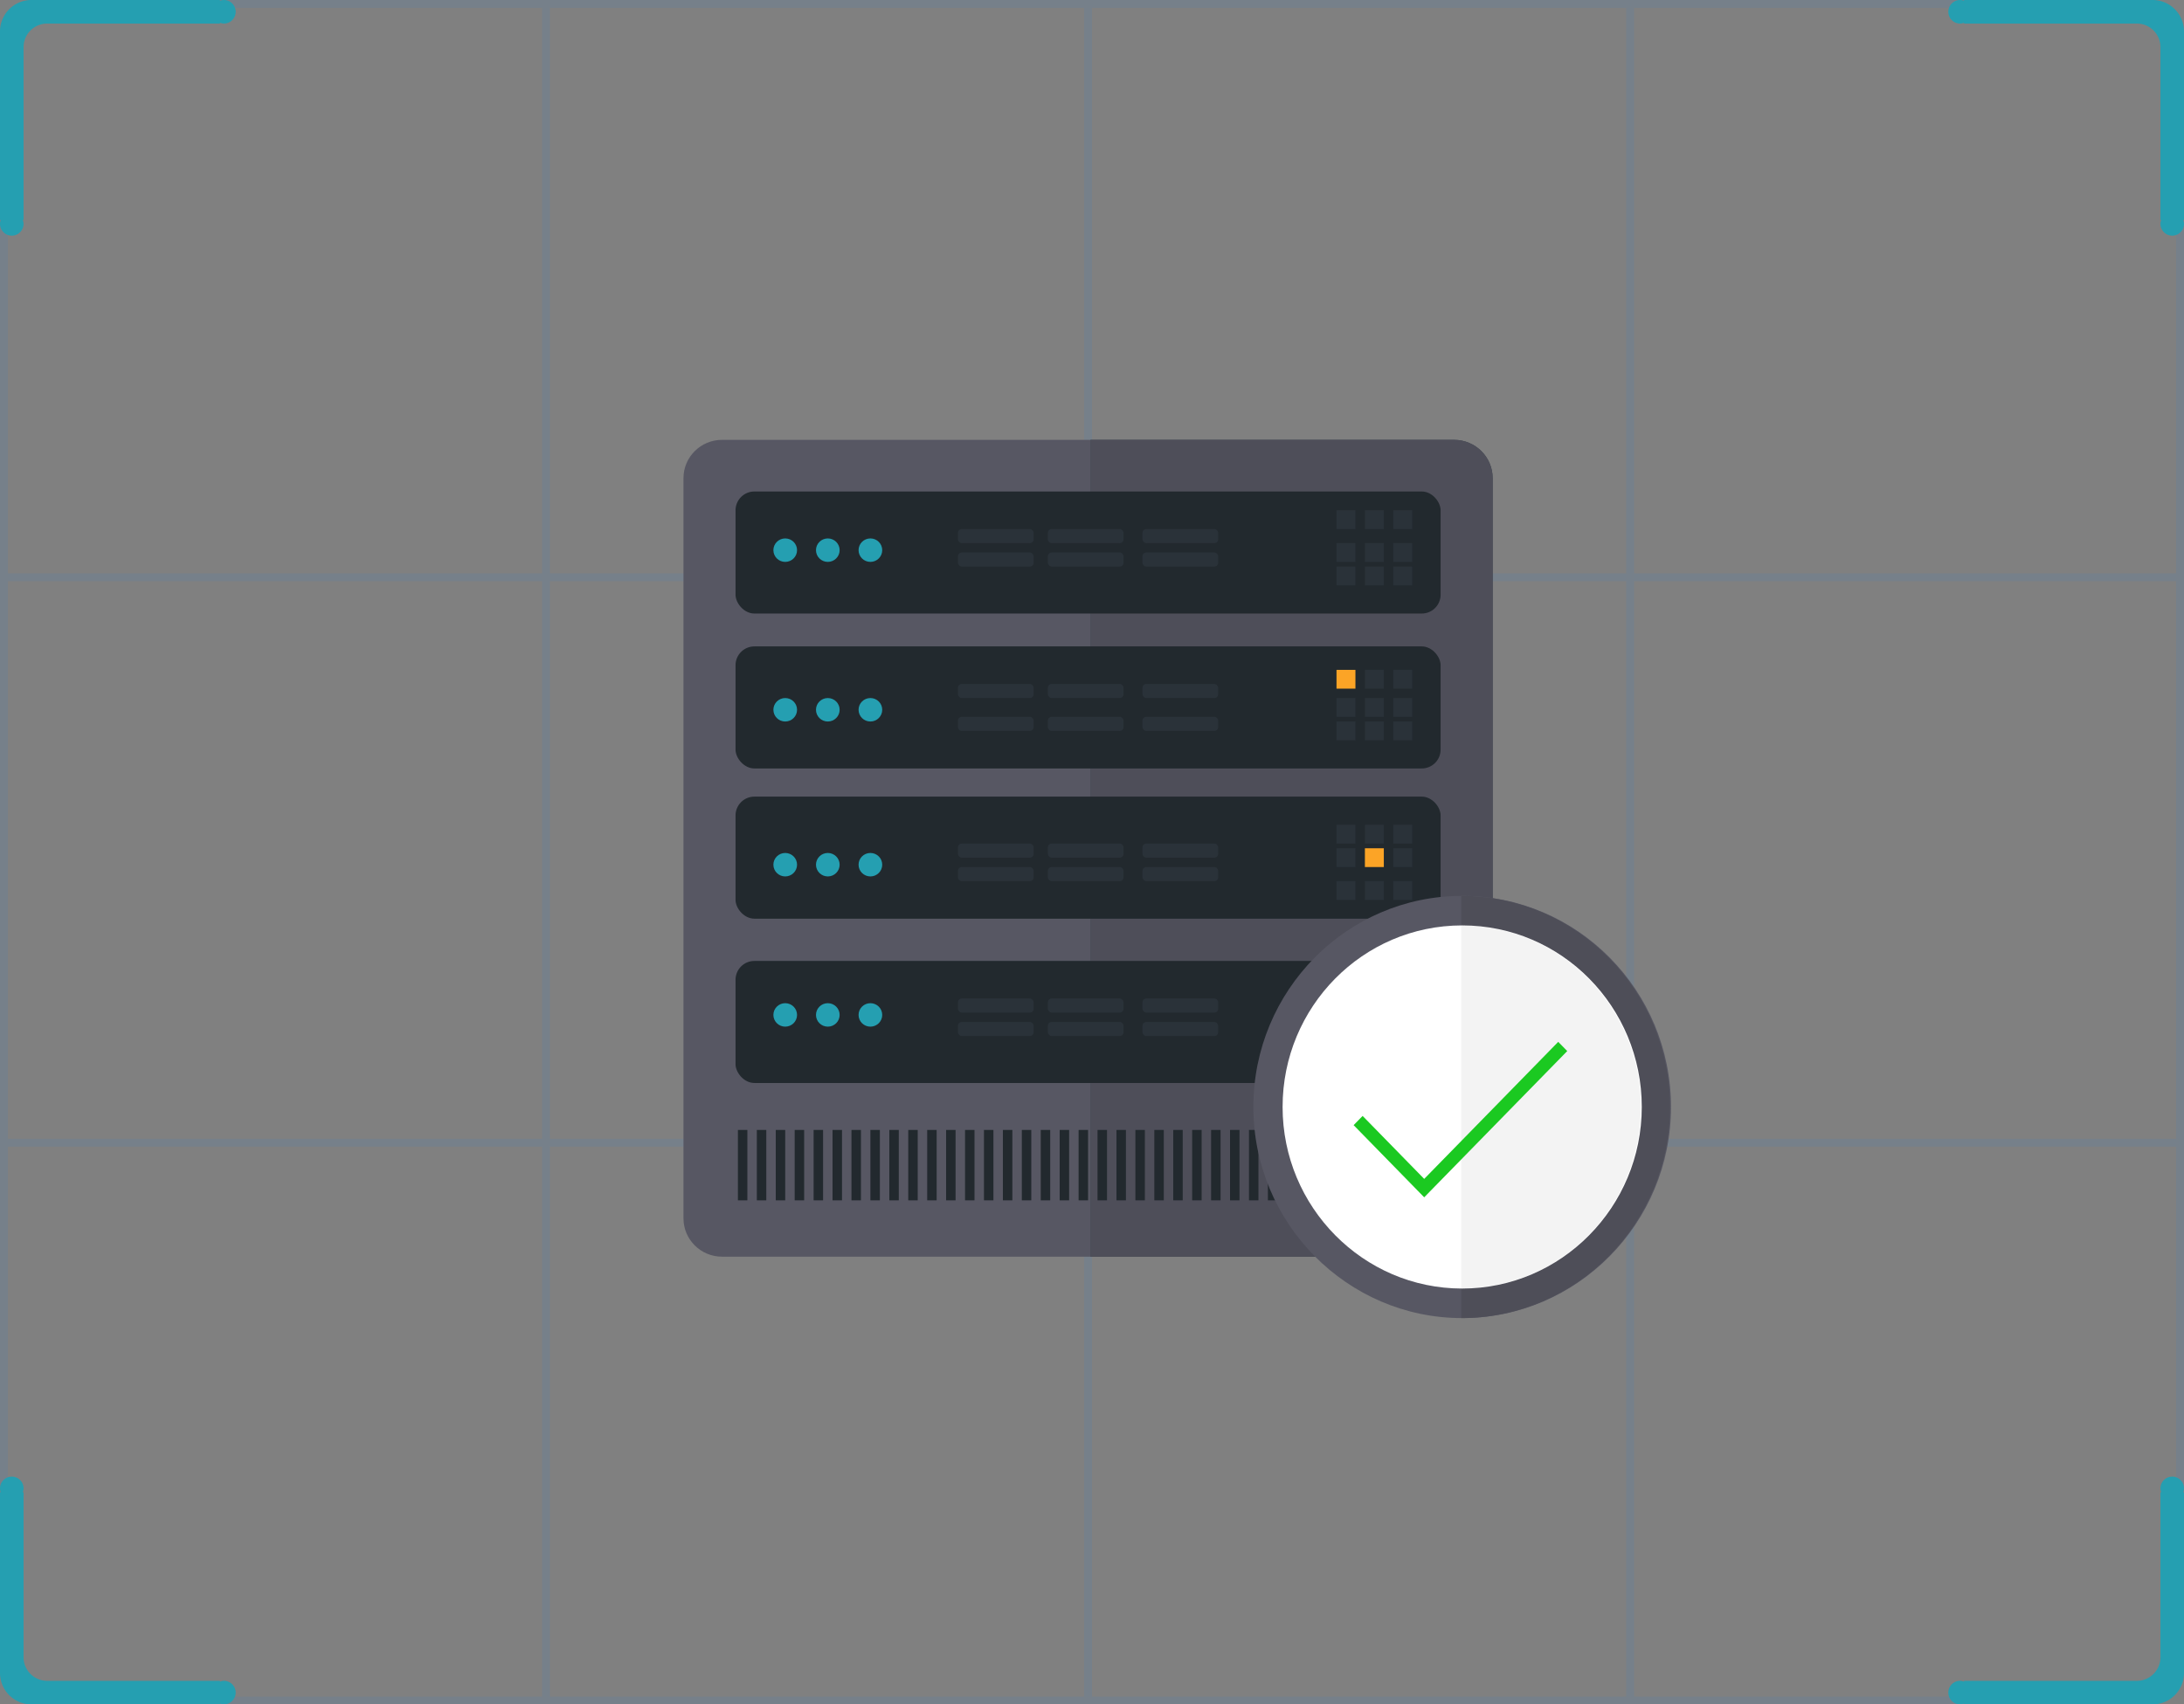 <svg width="278" height="217" xmlns="http://www.w3.org/2000/svg"><rect width="100%" height="100%" fill="#808080" stroke="none"/><g fill="none" fill-rule="evenodd"><path d="M277 210v-64h-69v70h65v1H5v-1h64v-70H1v67H0V25h1v48h68V1H10V0h257v1h-59v72h69V4h1v206h-1zM69 74H1v71h68V74zm69-73H70v72h68V1zm0 73H70v71h68V74zm0 72H70v70h68v-70zM207 1h-68v72h68V1zm0 73h-68v71h68V74zm0 72h-68v70h68v-70zm70-72h-69v71h69V74z" fill="#1E88E6" opacity=".1"/><path d="M276.5 30a1.5 1.5 0 0 1-1.5-1.5c0-.178.045-.342.101-.5H275V6a3 3 0 0 0-3-3h-22v-.101a1.46 1.46 0 0 1-.5.101 1.5 1.5 0 0 1 0-3c.178 0 .342.044.5.101V0h24a4 4 0 0 1 4 4v24h-.102c.057.158.102.322.102.5a1.5 1.5 0 0 1-1.5 1.5zm-248 187c-.178 0-.342-.045-.5-.101V217H4a4 4 0 0 1-4-4v-23h.101a1.46 1.46 0 0 1-.101-.5 1.5 1.5 0 1 1 3 0c0 .178-.044.342-.101.5H3v21a3 3 0 0 0 3 3h22v.101c.158-.056.322-.101.5-.101a1.5 1.5 0 0 1 0 3zm0-214a1.46 1.46 0 0 1-.5-.101V3H6a3 3 0 0 0-3 3v22h-.101c.057.158.101.322.101.5a1.5 1.5 0 0 1-3 0c0-.178.044-.342.101-.5H0V4a4 4 0 0 1 4-4h24v.101A1.46 1.46 0 0 1 28.5 0a1.5 1.5 0 0 1 0 3zm221 211c.178 0 .342.045.5.101V214h22c1.656 0 3-1.344 3-3v-21h.102a1.461 1.461 0 0 1-.102-.5 1.5 1.5 0 0 1 3 0c0 .178-.045.342-.102.5H278v23a4 4 0 0 1-4 4h-24v-.101a1.485 1.485 0 0 1-.5.101 1.5 1.5 0 0 1 0-3z" fill="#259FB1"/><g transform="translate(87 56)"><path d="M0 4.865v94.27c.007 2.684 2.198 4.858 4.903 4.865h46.898V0H4.903C2.198.007.007 2.181 0 4.865z" fill="#575763"/><path d="M103 99.135V4.865C102.993 2.181 100.802.007 98.097 0H51.801v104h46.296c2.705-.007 4.896-2.181 4.903-4.865z" fill="#39444D"/><path d="M103 99.135V4.865C102.993 2.181 100.802.007 98.097 0H51.801v104h46.296c2.705-.007 4.896-2.181 4.903-4.865z" fill="#4E4E59"/><path fill="#22292E" d="M95.772 87.862h1v8.966h-1zm-1.807 0h1v8.966h-1zm-1.807 0h1v8.966h-1zm-1.205 0h1v8.966h-1zm-1.807 0h1v8.966h-1zm-2.71 0h1.205v8.966h-1.205zm-2.41 0h1.205v8.966h-1.205zm-2.409 0h1.205v8.966h-1.205zm-2.409 0h1.205v8.966h-1.205zm-2.41 0h1.205v8.966h-1.205zm-2.409 0h1.205v8.966h-1.205zm-2.409 0h1.205v8.966H71.98zm-2.41 0h1.205v8.966H69.57zm-2.409 0h1.205v8.966h-1.205zm-2.41 0h1.205v8.966h-1.205zm-2.409 0h1.205v8.966h-1.205zm-2.409 0h1.205v8.966h-1.205zm-2.41 0h1.205v8.966h-1.205zm-2.409 0h1.205v8.966h-1.205zm-2.409 0h1.205v8.966h-1.205zm-2.41 0H51.5v8.966h-1.205zm-2.409 0h1.205v8.966h-1.205zm-2.409 0h1.205v8.966h-1.205zm-2.41 0h1.205v8.966h-1.205zm-2.409 0h1.205v8.966h-1.205zm-2.409 0h1.205v8.966h-1.205zm-2.41 0h1.205v8.966h-1.205zm-2.409 0h1.205v8.966H33.43zm-2.41 0h1.205v8.966H31.02zm-2.409 0h1.205v8.966h-1.205zm-2.409 0h1.205v8.966h-1.205zm-2.41 0h1.205v8.966h-1.205zm-2.409 0h1.205v8.966h-1.205zm-2.409 0h1.205v8.966h-1.205zm-2.41 0h1.205v8.966h-1.205zm-2.409 0h1.205v8.966h-1.205zm-2.409 0h1.205v8.966h-1.205zm-2.41 0h1.205v8.966H9.336zm-2.409 0h1.205v8.966H6.927z"/><rect fill="#22292E" x="6.626" y="66.345" width="89.749" height="15.54" rx="2.4"/><ellipse fill="#259FB1" cx="23.792" cy="73.218" rx="1.506" ry="1.494"/><ellipse fill="#259FB1" cx="18.371" cy="73.218" rx="1.506" ry="1.494"/><ellipse fill="#259FB1" cx="12.95" cy="73.218" rx="1.506" ry="1.494"/><rect fill="#2A3239" x="58.427" y="74.115" width="9.637" height="1.793" rx=".486"/><rect fill="#2A3239" x="58.427" y="71.126" width="9.637" height="1.793" rx=".486"/><rect fill="#2A3239" x="46.38" y="74.115" width="9.637" height="1.793" rx=".486"/><rect fill="#2A3239" x="46.38" y="71.126" width="9.637" height="1.793" rx=".486"/><rect fill="#2A3239" x="34.936" y="74.115" width="9.637" height="1.793" rx=".486"/><rect fill="#2A3239" x="34.936" y="71.126" width="9.637" height="1.793" rx=".486"/><path fill="#FCA426" d="M83.123 75.908h2.409v2.391h-2.409z"/><path fill="#2A3239" d="M86.737 75.908h2.409v2.391h-2.409zm3.614 0h2.409v2.391h-2.409zm-7.228-2.988h2.409v2.391h-2.409zm3.614 0h2.409v2.391h-2.409zm3.614 0h2.409v2.391h-2.409zm-7.228-4.184h2.409v2.391h-2.409zm3.614 0h2.409v2.391h-2.409zm3.614 0h2.409v2.391h-2.409z"/><rect fill="#22292E" x="6.626" y="45.425" width="89.749" height="15.54" rx="2.4"/><ellipse fill="#259FB1" cx="23.792" cy="54.092" rx="1.506" ry="1.494"/><ellipse fill="#259FB1" cx="18.371" cy="54.092" rx="1.506" ry="1.494"/><ellipse fill="#259FB1" cx="12.95" cy="54.092" rx="1.506" ry="1.494"/><rect fill="#2A3239" x="58.427" y="54.391" width="9.637" height="1.793" rx=".486"/><rect fill="#2A3239" x="58.427" y="51.402" width="9.637" height="1.793" rx=".486"/><rect fill="#2A3239" x="46.38" y="54.391" width="9.637" height="1.793" rx=".486"/><rect fill="#2A3239" x="46.38" y="51.402" width="9.637" height="1.793" rx=".486"/><rect fill="#2A3239" x="34.936" y="54.391" width="9.637" height="1.793" rx=".486"/><rect fill="#2A3239" x="34.936" y="51.402" width="9.637" height="1.793" rx=".486"/><path fill="#2A3239" d="M83.123 56.184h2.409v2.391h-2.409zm3.614 0h2.409v2.391h-2.409zm3.614 0h2.409v2.391h-2.409zM83.123 52h2.409v2.391h-2.409z"/><path fill="#FCA426" d="M86.737 52h2.409v2.391h-2.409z"/><path fill="#2A3239" d="M90.351 52h2.409v2.391h-2.409zm-7.228-2.989h2.409v2.391h-2.409zm3.614 0h2.409v2.391h-2.409zm3.614 0h2.409v2.391h-2.409z"/><rect fill="#22292E" x="6.626" y="26.299" width="89.749" height="15.54" rx="2.4"/><ellipse fill="#259FB1" cx="23.792" cy="34.368" rx="1.506" ry="1.494"/><ellipse fill="#259FB1" cx="18.371" cy="34.368" rx="1.506" ry="1.494"/><ellipse fill="#259FB1" cx="12.95" cy="34.368" rx="1.506" ry="1.494"/><rect fill="#2A3239" x="58.427" y="35.264" width="9.637" height="1.793" rx=".486"/><rect fill="#2A3239" x="58.427" y="31.08" width="9.637" height="1.793" rx=".486"/><rect fill="#2A3239" x="46.38" y="35.264" width="9.637" height="1.793" rx=".486"/><rect fill="#2A3239" x="46.38" y="31.08" width="9.637" height="1.793" rx=".486"/><rect fill="#2A3239" x="34.936" y="35.264" width="9.637" height="1.793" rx=".486"/><rect fill="#2A3239" x="34.936" y="31.08" width="9.637" height="1.793" rx=".486"/><path fill="#2A3239" d="M83.123 35.862h2.409v2.391h-2.409zm3.614 0h2.409v2.391h-2.409zm3.614 0h2.409v2.391h-2.409zm-7.228-2.988h2.409v2.391h-2.409zm3.614 0h2.409v2.391h-2.409zm3.614 0h2.409v2.391h-2.409z"/><path fill="#FCA426" d="M83.123 29.287h2.409v2.391h-2.409z"/><path fill="#2A3239" d="M86.737 29.287h2.409v2.391h-2.409zm3.614 0h2.409v2.391h-2.409z"/><rect fill="#22292E" x="6.626" y="6.575" width="89.749" height="15.54" rx="2.4"/><ellipse fill="#259FB1" cx="23.792" cy="14.046" rx="1.506" ry="1.494"/><ellipse fill="#259FB1" cx="18.371" cy="14.046" rx="1.506" ry="1.494"/><ellipse fill="#259FB1" cx="12.95" cy="14.046" rx="1.506" ry="1.494"/><rect fill="#2A3239" x="58.427" y="14.345" width="9.637" height="1.793" rx=".486"/><rect fill="#2A3239" x="58.427" y="11.356" width="9.637" height="1.793" rx=".486"/><rect fill="#2A3239" x="46.38" y="14.345" width="9.637" height="1.793" rx=".486"/><rect fill="#2A3239" x="46.38" y="11.356" width="9.637" height="1.793" rx=".486"/><rect fill="#2A3239" x="34.936" y="14.345" width="9.637" height="1.793" rx=".486"/><rect fill="#2A3239" x="34.936" y="11.356" width="9.637" height="1.793" rx=".486"/><path fill="#2A3239" d="M83.123 16.138h2.409v2.391h-2.409zm3.614 0h2.409v2.391h-2.409zm3.614 0h2.409v2.391h-2.409zm-7.228-2.989h2.409v2.391h-2.409zm3.614 0h2.409v2.391h-2.409zm3.614 0h2.409v2.391h-2.409zm-7.228-4.183h2.409v2.391h-2.409zm3.614 0h2.409v2.391h-2.409zm3.614 0h2.409v2.391h-2.409z"/></g><path d="M186.12 114.06c14.7 0 26.58 12.075 26.58 26.88 0 14.804-11.94 26.878-26.58 26.878-14.64 0-26.58-12.074-26.58-26.879 0-14.804 11.88-26.878 26.58-26.878z" fill="#575763"/><path d="M186 167.818v-53.757c14.7 0 26.58 12.074 26.58 26.878 0 14.805-11.88 26.879-26.58 26.879z" fill="#4E4E58"/><path d="M186.12 117.822c12.66 0 22.86 10.376 22.86 23.117 0 12.742-10.26 23.117-22.86 23.117s-22.86-10.375-22.86-23.117c0-12.741 10.2-23.117 22.86-23.117z" fill="#FFF"/><path d="M186 164.056v-46.234c12.66 0 22.86 10.376 22.86 23.117 0 12.742-10.2 23.117-22.86 23.117z" fill="#000" opacity=".05"/><path d="M181.286 152.44l-8.984-9.189 1.146-1.172 7.838 8.016 17.06-17.447 1.147 1.172z" fill="#1BC921"/></g></svg>